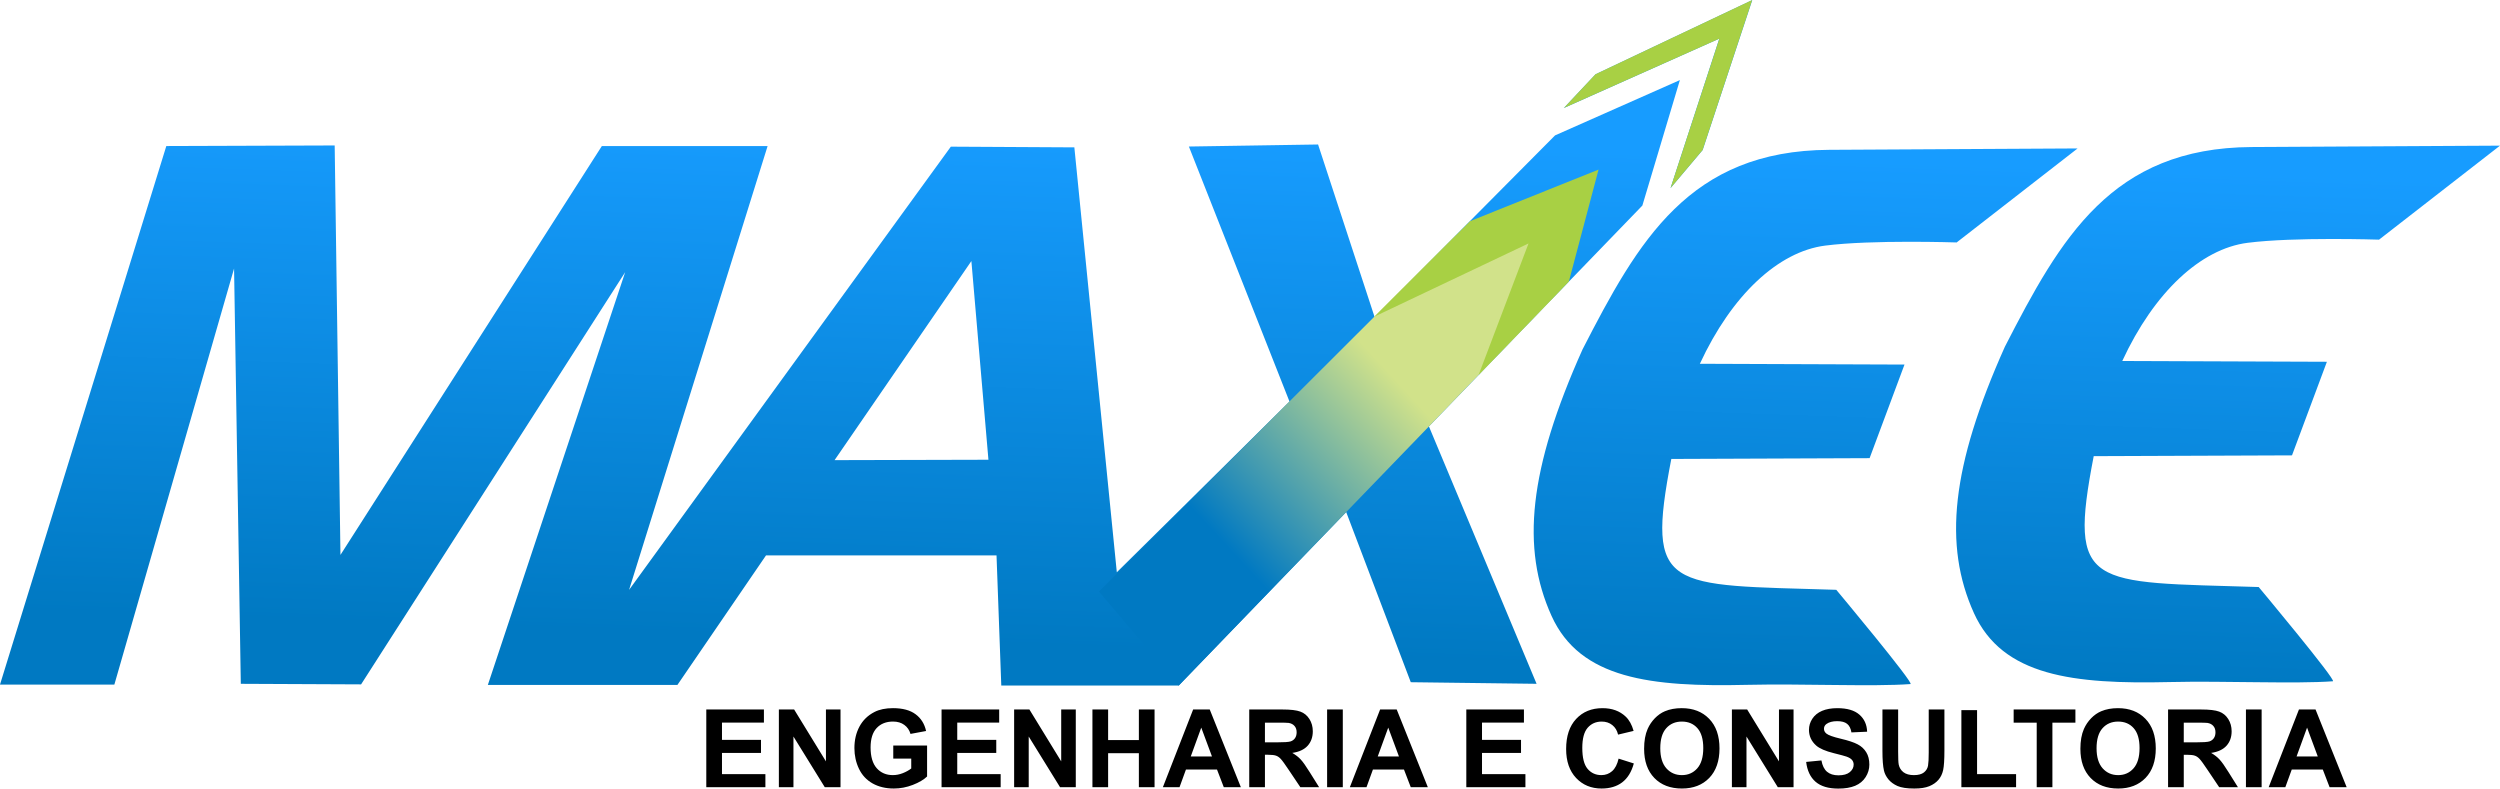 <?xml version="1.0" encoding="UTF-8" standalone="no"?>
<!-- Created with Inkscape (http://www.inkscape.org/) -->

<svg
   version="1.1"
   id="svg1"
   width="614.064"
   height="193.695"
   viewBox="0 0 614.064 193.695"
   sodipodi:docname="logo_EngCon_P.svg"
   inkscape:version="1.4 (86a8ad7, 2024-10-11)"
   xml:space="preserve"
   xmlns:inkscape="http://www.inkscape.org/namespaces/inkscape"
   xmlns:sodipodi="http://sodipodi.sourceforge.net/DTD/sodipodi-0.dtd"
   xmlns:xlink="http://www.w3.org/1999/xlink"
   xmlns="http://www.w3.org/2000/svg"
   xmlns:svg="http://www.w3.org/2000/svg"><defs
     id="defs1"><linearGradient
       id="linearGradient19"
       inkscape:collect="always"><stop
         style="stop-color:#0079c2;stop-opacity:1;"
         offset="0"
         id="stop18" /><stop
         style="stop-color:#179cff;stop-opacity:1;"
         offset="1"
         id="stop19" /></linearGradient><rect
       x="325.623"
       y="192.687"
       width="162.082"
       height="18.495"
       id="rect17" /><rect
       x="330.219"
       y="192.333"
       width="161.22"
       height="17.324"
       id="rect15" /><linearGradient
       id="linearGradient10"
       inkscape:collect="always"><stop
         style="stop-color:#d1e28a;stop-opacity:1;"
         offset="0"
         id="stop10" /><stop
         style="stop-color:#0079c2;stop-opacity:1"
         offset="1"
         id="stop11" /></linearGradient><linearGradient
       id="linearGradient7"
       inkscape:collect="always"><stop
         style="stop-color:#0079c2;stop-opacity:1;"
         offset="0"
         id="stop6" /><stop
         style="stop-color:#0382ff;stop-opacity:0;"
         offset="1"
         id="stop7" /></linearGradient><linearGradient
       id="linearGradient4"
       inkscape:collect="always"><stop
         style="stop-color:#0079c2;stop-opacity:1;"
         offset="0.001"
         id="stop3" /><stop
         style="stop-color:#0056a7;stop-opacity:1;"
         offset="1"
         id="stop4" /></linearGradient><linearGradient
       id="linearGradient1"
       inkscape:collect="always"><stop
         style="stop-color:#0079c2;stop-opacity:1;"
         offset="0"
         id="stop1" /><stop
         style="stop-color:#0382ff;stop-opacity:0;"
         offset="1"
         id="stop2" /></linearGradient><linearGradient
       inkscape:collect="always"
       xlink:href="#linearGradient4"
       id="linearGradient3"
       x1="522.552"
       y1="170.413"
       x2="540.937"
       y2="65.054"
       gradientUnits="userSpaceOnUse" /><linearGradient
       inkscape:collect="always"
       xlink:href="#linearGradient19"
       id="linearGradient6"
       gradientUnits="userSpaceOnUse"
       x1="522.552"
       y1="170.413"
       x2="526.972"
       y2="43.802" /><linearGradient
       inkscape:collect="always"
       xlink:href="#linearGradient10"
       id="linearGradient11"
       x1="366"
       y1="106"
       x2="323.25"
       y2="145.5"
       gradientUnits="userSpaceOnUse" /><linearGradient
       inkscape:collect="always"
       xlink:href="#linearGradient7"
       id="linearGradient13"
       gradientUnits="userSpaceOnUse"
       x1="522.552"
       y1="170.413"
       x2="533.972"
       y2="-201.198" /><rect
       x="325.623"
       y="192.687"
       width="162.082"
       height="18.495"
       id="rect17-8" /><linearGradient
       inkscape:collect="always"
       xlink:href="#linearGradient1"
       id="linearGradient31"
       gradientUnits="userSpaceOnUse"
       x1="519.824"
       y1="159.503"
       x2="632.255"
       y2="-45.558" /></defs><sodipodi:namedview
     id="namedview1"
     pagecolor="#ffffff"
     bordercolor="#000000"
     borderopacity="0.25"
     inkscape:showpageshadow="2"
     inkscape:pageopacity="0.0"
     inkscape:pagecheckerboard="0"
     inkscape:deskcolor="#d1d1d1"
     inkscape:zoom="2.0000001"
     inkscape:cx="193.24999"
     inkscape:cy="96.249997"
     inkscape:window-width="2560"
     inkscape:window-height="1351"
     inkscape:window-x="-9"
     inkscape:window-y="-9"
     inkscape:window-maximized="1"
     inkscape:current-layer="text2" /><g
     id="g3"
     transform="translate(3e-7,-2.5)"><g
       inkscape:groupmode="layer"
       inkscape:label="Image"
       id="g1"
       style="display:inline"
       transform="translate(-24.304,-13.899)"><g
         id="g24"
         inkscape:label="logo1"
         style="display:inline"><g
           id="g2"><g
             id="g877"
             style="fill:url(#linearGradient3)"
             inkscape:label="MAX"
             transform="translate(0,2.5)"><path
               id="path871"
               style="fill:url(#linearGradient6);fill-opacity:1"
               inkscape:label="Ponta"
               d="m 451.967,3.021 -38.475,18.213 -7.793,8.279 38.184,-17.045 -11.98,36.723 7.889,-9.352 z M 434.199,22.659 403.537,36.245 359.219,80.874 345.33,38.478 313.596,38.98 338.312,101.632 295.895,143.554 285.465,39.185 255.127,39.013 176.094,147.878 210.119,38.868 H 169.404 L 105.201,139.292 103.783,38.718 62.428,38.861 21.576,171.142 H 49.666 L 79.07,68.945 80.725,170.952 110.271,171.089 175.137,69.839 141.404,171.228 h 46.561 l 21.766,-31.822 h 56.617 l 1.17,31.959 h 43.6 l 41.117,-42.6 15.865,41.793 30.902,0.391 -26.447,-63.227 52.43,-54.246 z m 201.441,16.105 -61.025,0.342 c -34.352,0.192 -46.866,22.309 -60.586,49.043 -13.191,29.44 -15.142,48.767 -7.598,65.443 7.005,15.484 24.418,17.493 48.094,16.928 13.42,-0.32 30.81,0.491 40.064,-0.193 1.05,-0.078 -18.221,-23.148 -18.221,-23.148 -41.511,-1.301 -46.862,0.582 -40.521,-32.145 l 48.703,-0.195 8.572,-22.988 -50.262,-0.193 c 7.844,-16.927 19.297,-27.557 30.779,-29.027 11.483,-1.47 32.293,-0.775 32.293,-0.775 z m -103.752,0.686 -61.025,0.34 c -34.352,0.192 -46.866,22.311 -60.586,49.045 -13.191,29.44 -15.142,48.765 -7.598,65.441 7.005,15.484 24.418,17.493 48.094,16.928 13.42,-0.32 30.812,0.493 40.066,-0.191 1.05,-0.078 -18.223,-23.15 -18.223,-23.15 -41.511,-1.301 -46.862,0.584 -40.521,-32.143 l 48.703,-0.195 8.572,-22.988 -50.262,-0.195 c 7.844,-16.927 19.299,-27.557 30.781,-29.027 11.483,-1.47 32.291,-0.773 32.291,-0.773 z m -271.715,27.662 4.188,48.801 -37.793,0.098 z"
               transform="translate(2.727,10.91)" /><g
               id="g876"
               style="display:inline;fill:url(#linearGradient31);fill-opacity:1"
               inkscape:label="EE"
               transform="translate(2.727,10.91)" /></g><g
             id="g9"
             style="display:inline;fill:#d1e28a;fill-opacity:1;fill-rule:evenodd"
             inkscape:label="DetalheX"
             transform="translate(0,2.5)"><g
               id="g8"
               style="display:inline;fill:#d1e28a;fill-opacity:1;fill-rule:evenodd"><path
                 style="fill:url(#linearGradient11);fill-opacity:1;fill-rule:evenodd"
                 d="m 410.922,64.953 -3.203,20.102 -93.918,97.246 -19.566,-23.098 87.535,-87.371 z"
                 id="path877"
                 inkscape:label="PontaG"
                 sodipodi:nodetypes="cccccc" /><path
                 style="fill:#a8d044;fill-opacity:1;fill-rule:evenodd"
                 d="m 385.397,68.213 31.553,-12.661 -7.293,27.512 -22.179,22.951 12.27,-32.32 -37.858,17.973 z"
                 id="path876"
                 sodipodi:nodetypes="ccccccc"
                 inkscape:label="pontaV" /></g></g><path
             style="fill:#a8d044;fill-opacity:1"
             d="m 434.633,62.594 7.879,-9.348 12.18,-36.847 -38.499,18.241 -7.775,8.289 38.207,-17.039 z"
             id="path14" /><g
             id="text2"
             style="font-weight:bold;font-size:26.667px;font-family:'Exo 2';-inkscape-font-specification:'Exo 2 Bold';fill:#20c063"
             aria-label="ENGENHARIA E CONSULTORIA"><path
               style="-inkscape-font-specification:'Arial Bold';fill:#000000"
               d="m 197.788,209.756 v -19.089 h 14.154 v 3.229 h -10.3 v 4.232 h 9.583 v 3.216 h -9.583 v 5.195 h 10.664 v 3.216 z m 17.826,0 v -19.089 h 3.75 l 7.813,12.747 v -12.747 h 3.581 v 19.089 h -3.867 l -7.695,-12.448 v 12.448 z m 28.099,-7.018 v -3.216 h 8.307 v 7.604 c -0.807,0.781 -1.979,1.471 -3.516,2.07 -1.528,0.59 -3.077,0.885 -4.648,0.885 -1.997,0 -3.737,-0.417 -5.221,-1.25 -1.484,-0.842 -2.6,-2.04 -3.346,-3.594 -0.747,-1.562 -1.12,-3.26 -1.12,-5.091 0,-1.988 0.417,-3.754 1.25,-5.299 0.833,-1.545 2.053,-2.73 3.659,-3.555 1.224,-0.634 2.747,-0.951 4.57,-0.951 2.37,0 4.219,0.499 5.547,1.497 1.337,0.99 2.196,2.361 2.578,4.115 l -3.828,0.716 c -0.269,-0.938 -0.777,-1.675 -1.523,-2.214 -0.738,-0.547 -1.662,-0.82 -2.773,-0.82 -1.684,0 -3.025,0.534 -4.023,1.602 -0.99,1.068 -1.484,2.652 -1.484,4.753 0,2.266 0.503,3.967 1.51,5.104 1.007,1.128 2.326,1.693 3.958,1.693 0.807,0 1.615,-0.156 2.422,-0.469 0.816,-0.321 1.515,-0.707 2.096,-1.159 v -2.422 z m 11.862,7.018 v -19.089 h 14.154 v 3.229 h -10.3 v 4.232 h 9.583 v 3.216 h -9.583 v 5.195 h 10.664 v 3.216 z m 17.826,0 v -19.089 h 3.75 l 7.813,12.747 v -12.747 h 3.581 v 19.089 h -3.867 l -7.695,-12.448 v 12.448 z m 19.232,0 v -19.089 h 3.854 v 7.513 h 7.552 v -7.513 h 3.854 v 19.089 h -3.854 v -8.346 h -7.552 v 8.346 z m 36.458,0 h -4.193 l -1.667,-4.336 h -7.63 l -1.576,4.336 h -4.089 l 7.435,-19.089 h 4.076 z m -7.096,-7.552 -2.63,-7.083 -2.578,7.083 z m 9.154,7.552 v -19.089 h 8.112 c 2.04,0 3.52,0.174 4.44,0.521 0.929,0.339 1.671,0.946 2.227,1.823 0.556,0.877 0.833,1.879 0.833,3.008 0,1.432 -0.421,2.617 -1.263,3.555 -0.842,0.929 -2.101,1.515 -3.776,1.758 0.833,0.486 1.519,1.02 2.057,1.602 0.547,0.582 1.28,1.615 2.201,3.099 l 2.331,3.724 h -4.609 l -2.786,-4.154 c -0.99,-1.484 -1.667,-2.418 -2.031,-2.799 -0.365,-0.391 -0.751,-0.655 -1.159,-0.794 -0.408,-0.148 -1.055,-0.221 -1.94,-0.221 h -0.781 v 7.969 z m 3.854,-11.016 h 2.852 c 1.849,0 3.003,-0.078 3.464,-0.234 0.46,-0.156 0.82,-0.425 1.081,-0.807 0.26,-0.382 0.391,-0.859 0.391,-1.432 0,-0.642 -0.174,-1.159 -0.521,-1.549 -0.339,-0.399 -0.82,-0.651 -1.445,-0.755 -0.312,-0.043 -1.25,-0.065 -2.812,-0.065 h -3.008 z m 15.273,11.016 v -19.089 h 3.854 v 19.089 z m 24.74,0 h -4.193 l -1.667,-4.336 h -7.63 l -1.576,4.336 h -4.089 l 7.435,-19.089 h 4.076 z m -7.096,-7.552 -2.63,-7.083 -2.578,7.083 z"
               id="path2"
               sodipodi:nodetypes="cccccccccccccccccccccccccccccsccsscsccccscscsccccccccccccccccccccccccccccccccccccccccccccccccccccccccscsscccccccccsccccssssccscccccccccccccccccccc" /><path
               style="-inkscape-font-specification:'Arial Bold';fill:#000000"
               d="m 384.468,209.756 v -19.089 h 14.154 v 3.229 h -10.299 v 4.232 h 9.583 v 3.216 h -9.583 v 5.195 h 10.664 v 3.216 z m 37.409,-7.018 3.737,1.185 q -0.859,3.125 -2.865,4.648 -1.992,1.51 -5.065,1.51 -3.802,0 -6.25,-2.591 -2.448,-2.604 -2.448,-7.109 0,-4.766 2.461,-7.396 2.461,-2.643 6.471,-2.643 3.503,0 5.69,2.07 1.302,1.224 1.953,3.516 l -3.815,0.911 q -0.339,-1.484 -1.419,-2.344 -1.068,-0.859 -2.604,-0.859 -2.122,0 -3.451,1.523 -1.315,1.523 -1.315,4.935 0,3.62 1.302,5.156 1.302,1.536 3.385,1.536 1.536,0 2.643,-0.977 1.107,-0.977 1.589,-3.073 z m 6.263,-2.409 q 0,-2.917 0.872,-4.896 0.651,-1.458 1.771,-2.617 1.133,-1.159 2.474,-1.719 1.784,-0.755 4.115,-0.755 4.219,0 6.745,2.617 2.539,2.617 2.539,7.279 0,4.622 -2.513,7.24 -2.513,2.604 -6.719,2.604 -4.258,0 -6.771,-2.591 -2.513,-2.604 -2.513,-7.161 z m 3.971,-0.13 q 0,3.242 1.497,4.922 1.497,1.667 3.802,1.667 2.305,0 3.776,-1.654 1.484,-1.667 1.484,-4.987 0,-3.281 -1.445,-4.896 -1.432,-1.615 -3.815,-1.615 -2.383,0 -3.841,1.641 -1.458,1.628 -1.458,4.922 z m 17.591,9.557 v -19.089 h 3.75 l 7.813,12.747 v -12.747 h 3.581 v 19.089 h -3.867 l -7.695,-12.448 v 12.448 z m 18.242,-6.211 3.75,-0.365 q 0.339,1.888 1.367,2.773 1.042,0.885 2.799,0.885 1.862,0 2.799,-0.781 0.951,-0.794 0.951,-1.849 0,-0.677 -0.404,-1.146 -0.391,-0.482 -1.38,-0.833 -0.677,-0.234 -3.086,-0.833 -3.099,-0.768 -4.349,-1.888 -1.758,-1.576 -1.758,-3.841 0,-1.458 0.82,-2.721 0.833,-1.276 2.383,-1.94 1.562,-0.664 3.763,-0.664 3.594,0 5.404,1.576 1.823,1.576 1.914,4.206 l -3.854,0.169 q -0.247,-1.471 -1.068,-2.109 -0.807,-0.651 -2.435,-0.651 -1.68,0 -2.63,0.69 -0.612,0.443 -0.612,1.185 0,0.677 0.573,1.159 0.729,0.612 3.542,1.276 2.812,0.664 4.154,1.38 1.354,0.703 2.109,1.94 0.768,1.224 0.768,3.034 0,1.641 -0.911,3.073 -0.911,1.432 -2.578,2.135 -1.667,0.69 -4.154,0.69 -3.62,0 -5.56,-1.667 -1.94,-1.68 -2.318,-4.883 z m 18.737,-12.878 h 3.854 v 10.339 q 0,2.461 0.143,3.19 0.247,1.172 1.172,1.888 0.938,0.703 2.552,0.703 1.641,0 2.474,-0.664 0.833,-0.677 1.003,-1.654 0.169,-0.977 0.169,-3.242 v -10.56 h 3.854 v 10.026 q 0,3.438 -0.312,4.857 -0.312,1.419 -1.159,2.396 -0.833,0.977 -2.24,1.562 -1.406,0.573 -3.672,0.573 -2.734,0 -4.154,-0.625 -1.406,-0.638 -2.227,-1.641 -0.82,-1.016 -1.081,-2.122 -0.378,-1.641 -0.378,-4.844 z m 19.388,19.089 v -18.932 h 3.854 v 15.716 h 9.583 v 3.216 z m 18.503,0 v -15.859 h -5.664 v -3.229 h 15.169 v 3.229 h -5.651 v 15.859 z m 10.729,-9.427 q 0,-2.917 0.872,-4.896 0.651,-1.458 1.771,-2.617 1.133,-1.159 2.474,-1.719 1.784,-0.755 4.115,-0.755 4.219,0 6.745,2.617 2.539,2.617 2.539,7.279 0,4.622 -2.513,7.24 -2.513,2.604 -6.719,2.604 -4.258,0 -6.771,-2.591 -2.513,-2.604 -2.513,-7.161 z m 3.971,-0.13 q 0,3.242 1.497,4.922 1.497,1.667 3.802,1.667 2.305,0 3.776,-1.654 1.484,-1.667 1.484,-4.987 0,-3.281 -1.445,-4.896 -1.432,-1.615 -3.815,-1.615 -2.383,0 -3.841,1.641 -1.458,1.628 -1.458,4.922 z m 17.565,9.557 v -19.089 h 8.112 q 3.06,0 4.44,0.521 1.393,0.508 2.227,1.823 0.833,1.315 0.833,3.008 0,2.148 -1.263,3.555 -1.263,1.393 -3.776,1.758 1.25,0.729 2.057,1.602 0.82,0.872 2.201,3.099 l 2.331,3.724 h -4.609 l -2.786,-4.154 q -1.484,-2.227 -2.031,-2.799 -0.547,-0.586 -1.159,-0.794 -0.612,-0.221 -1.94,-0.221 h -0.781 v 7.969 z m 3.854,-11.016 h 2.852 q 2.773,0 3.464,-0.234 0.69,-0.234 1.081,-0.807 0.391,-0.573 0.391,-1.432 0,-0.964 -0.521,-1.549 -0.508,-0.599 -1.445,-0.755 -0.469,-0.065 -2.812,-0.065 h -3.008 z m 15.273,11.016 v -19.089 h 3.854 v 19.089 z m 24.74,0 h -4.193 l -1.667,-4.336 h -7.63 l -1.576,4.336 h -4.089 l 7.435,-19.089 h 4.076 z m -7.096,-7.552 -2.63,-7.083 -2.578,7.083 z"
               id="path3" /></g></g></g></g></g></svg>
